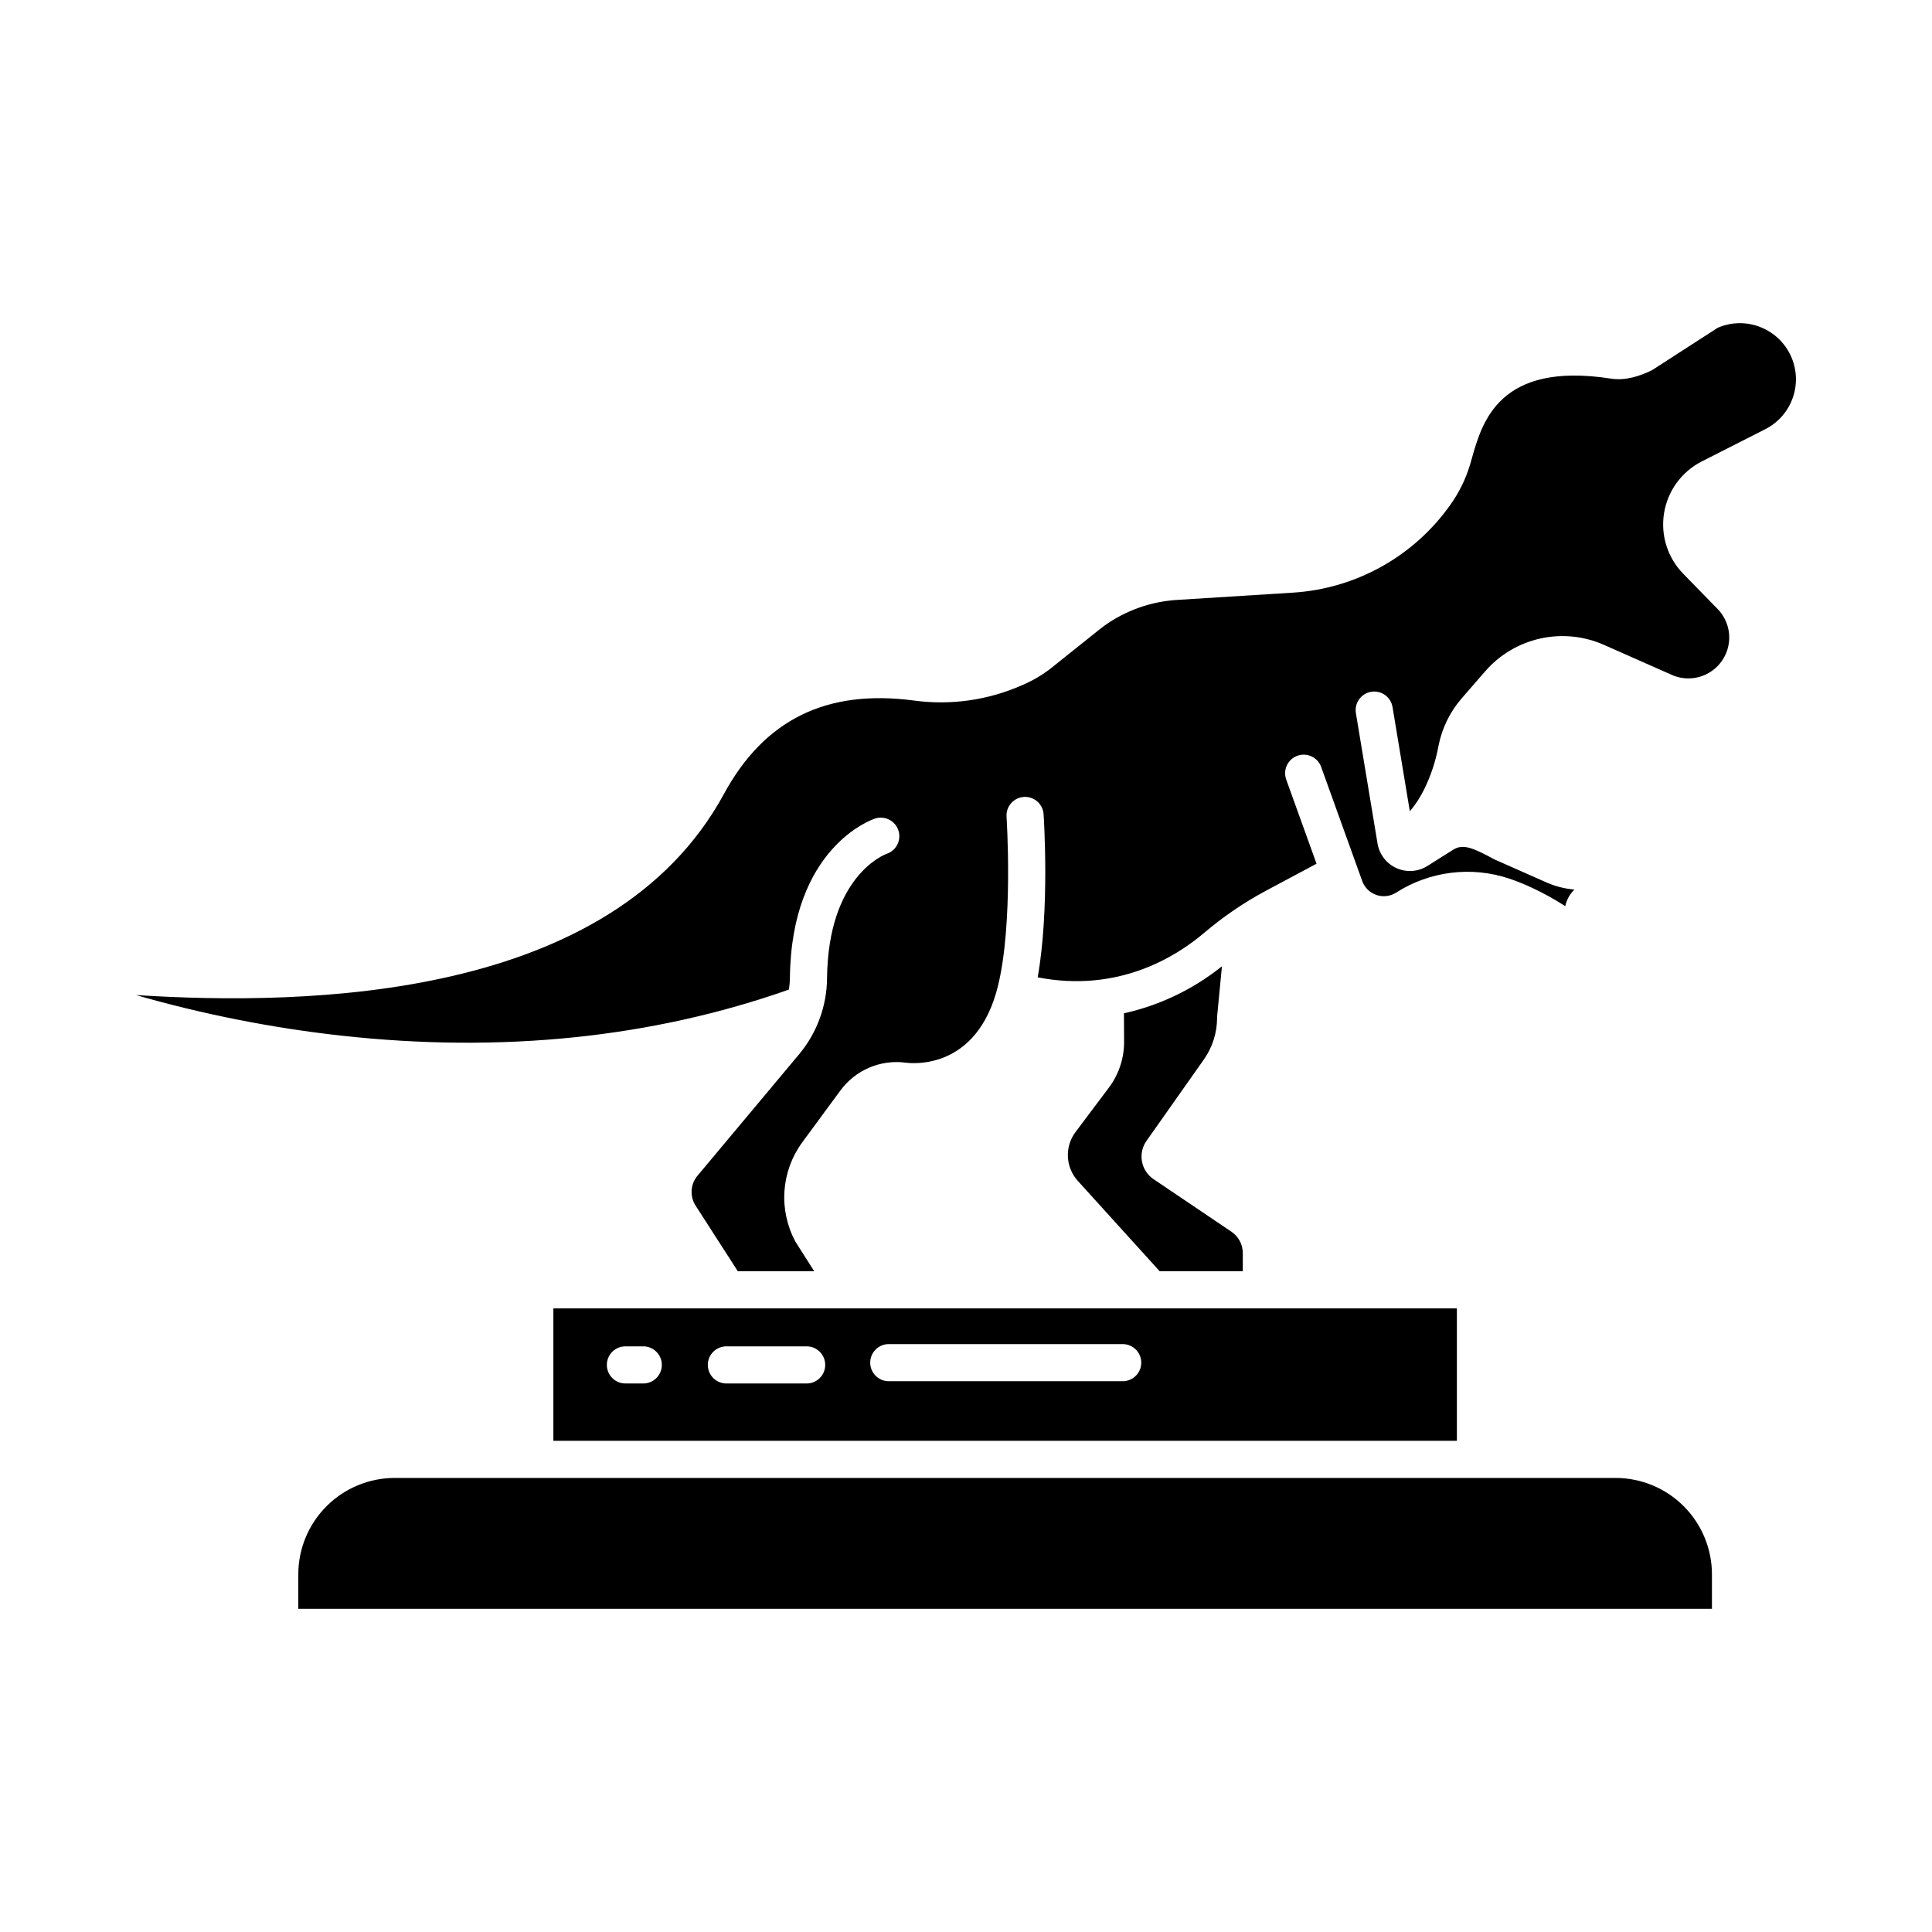 <?xml version="1.0" encoding="UTF-8"?>
<!-- Uploaded to: SVG Repo, www.svgrepo.com, Generator: SVG Repo Mixer Tools -->
<svg fill="#000000" width="800px" height="800px" version="1.1" viewBox="144 144 512 512" xmlns="http://www.w3.org/2000/svg">
 <g>
  <path d="m429.04 443.98c-2.961 3.938-2.684 9.426 0.66 13.043l21.633 23.875h22.02v-4.816 0.004c0-2.281-1.133-4.41-3.023-5.68l-20.621-13.91c-1.613-1.086-2.723-2.777-3.074-4.688-0.352-1.914 0.082-3.887 1.203-5.473l15.176-21.527c2.301-3.254 3.535-7.144 3.527-11.129 0-0.16 0.008-0.316 0.023-0.473l1.262-13.133c-7.586 6.086-16.473 10.352-25.969 12.465l0.039 7.621c-0.004 4.348-1.414 8.582-4.023 12.062z"/>
  <path d="m572.16 535.67h-323.58c-6.766 0.008-13.254 2.703-18.039 7.488-4.789 4.785-7.481 11.273-7.488 18.043v9.156h374.63v-9.156c-0.008-6.769-2.699-13.258-7.484-18.043-4.781-4.785-11.27-7.477-18.039-7.488z"/>
  <path d="m290.65 525.83h239.44v-35.086h-239.44zm88.887-25.633h61.984c2.719 0 4.922 2.203 4.922 4.922 0 2.715-2.203 4.918-4.922 4.918h-61.984c-2.719 0-4.922-2.203-4.922-4.918 0-2.719 2.203-4.922 4.922-4.922zm-43.035 0.598h21.266c2.719 0 4.922 2.203 4.922 4.918 0 2.719-2.203 4.922-4.922 4.922h-21.266c-2.719 0-4.922-2.203-4.922-4.922 0-2.715 2.203-4.918 4.922-4.918zm-26.758 0h4.731-0.004c2.719 0 4.922 2.203 4.922 4.918 0 2.719-2.203 4.922-4.922 4.922h-4.731 0.004c-2.719 0-4.922-2.203-4.922-4.922 0-2.715 2.203-4.918 4.922-4.918z"/>
  <path d="m610.42 230.64c-3.621-1.402-7.652-1.32-11.215 0.227l-17.172 11.09c-0.199 0.129-0.41 0.242-0.625 0.344-2.789 1.277-6.5 2.656-10.504 2.035-29.566-4.602-34.113 11.469-36.828 21.07-0.176 0.617-0.34 1.199-0.5 1.73l0.004-0.004c-1.129 3.766-2.863 7.316-5.137 10.523-9.684 13.777-25.117 22.395-41.926 23.41l-30.184 1.895c-7.102 0.363-13.953 2.762-19.73 6.906-0.406 0.301-0.812 0.609-1.211 0.93l-13.293 10.629c-2.215 1.656-4.621 3.043-7.164 4.125-9.066 4.031-19.082 5.445-28.91 4.078-23.07-3.004-39.48 5.106-50.176 24.785-29.719 54.676-110.14 56.176-155.82 53.293l0.004-0.004c17.797 5.109 35.992 8.707 54.395 10.754 42.488 4.691 82.383 0.574 118.64-12.203v0.004c0.16-1.016 0.246-2.035 0.266-3.062 0.344-34.527 21.633-41.961 22.539-42.262 2.57-0.844 5.34 0.543 6.203 3.106 0.859 2.562-0.508 5.344-3.066 6.223-0.742 0.27-15.57 6.004-15.836 33.031-0.07 7.336-2.676 14.426-7.371 20.062l-26.945 32.207c-1.902 2.258-2.106 5.492-0.5 7.969l11.176 17.371h20.25l-4.859-7.637c-0.062-0.098-0.125-0.203-0.18-0.312v0.004c-2.188-4.102-3.176-8.734-2.852-13.367 0.328-4.637 1.957-9.086 4.699-12.836l10.105-13.738v0.004c1.957-2.676 4.598-4.773 7.644-6.078 3.047-1.301 6.387-1.758 9.672-1.324 1.918 0.262 18.895 1.906 24.41-20.129 4.172-16.648 2.34-44.809 2.32-45.094-0.156-2.695 1.887-5.016 4.582-5.195 2.695-0.184 5.031 1.84 5.234 4.535 0.074 1.109 1.648 25.254-1.562 43.27 21.254 4.152 36.586-5.391 44.082-11.754l0.004-0.004c5.043-4.293 10.527-8.035 16.363-11.168l13.449-7.184-8.035-22.312c-0.918-2.559 0.406-5.379 2.965-6.297 2.555-0.922 5.375 0.406 6.297 2.965l10.883 30.23h-0.004c0.625 1.727 1.992 3.082 3.727 3.684 1.734 0.605 3.652 0.391 5.211-0.578l0.043-0.027c8.914-5.703 19.926-7.074 29.961-3.727 2.144 0.719 4.242 1.566 6.281 2.543 2.965 1.391 5.836 2.984 8.586 4.766 0.355-1.676 1.199-3.203 2.422-4.398-2.648-0.223-5.238-0.898-7.656-2l-13.539-5.996c-5.734-3.106-8.332-4.203-10.961-2.543l-6.789 4.281h-0.004c-2.461 1.555-5.539 1.77-8.199 0.578-2.656-1.191-4.539-3.637-5.019-6.508l-5.738-34.562h0.004c-0.445-2.68 1.367-5.215 4.047-5.66 2.684-0.445 5.215 1.367 5.66 4.051l4.586 27.621c1.523-1.805 2.816-3.793 3.844-5.922 1.777-3.637 3.043-7.504 3.762-11.488 0.926-4.648 3.047-8.973 6.156-12.551l6.144-7.07c3.809-4.414 8.941-7.484 14.633-8.754 5.691-1.27 11.641-0.672 16.969 1.707l17.91 7.922h-0.004c3.414 1.52 7.375 1.168 10.465-0.934l0.039-0.027c2.641-1.801 4.352-4.68 4.668-7.859 0.32-3.184-0.789-6.344-3.019-8.633l-9.121-9.348c-4.16-4.266-6.039-10.254-5.066-16.133s4.688-10.941 10-13.637l16.82-8.539c3.434-1.746 6.055-4.758 7.312-8.398 1.254-3.641 1.043-7.625-0.586-11.113-1.629-3.492-4.547-6.211-8.145-7.586z"/>
 </g>
</svg>